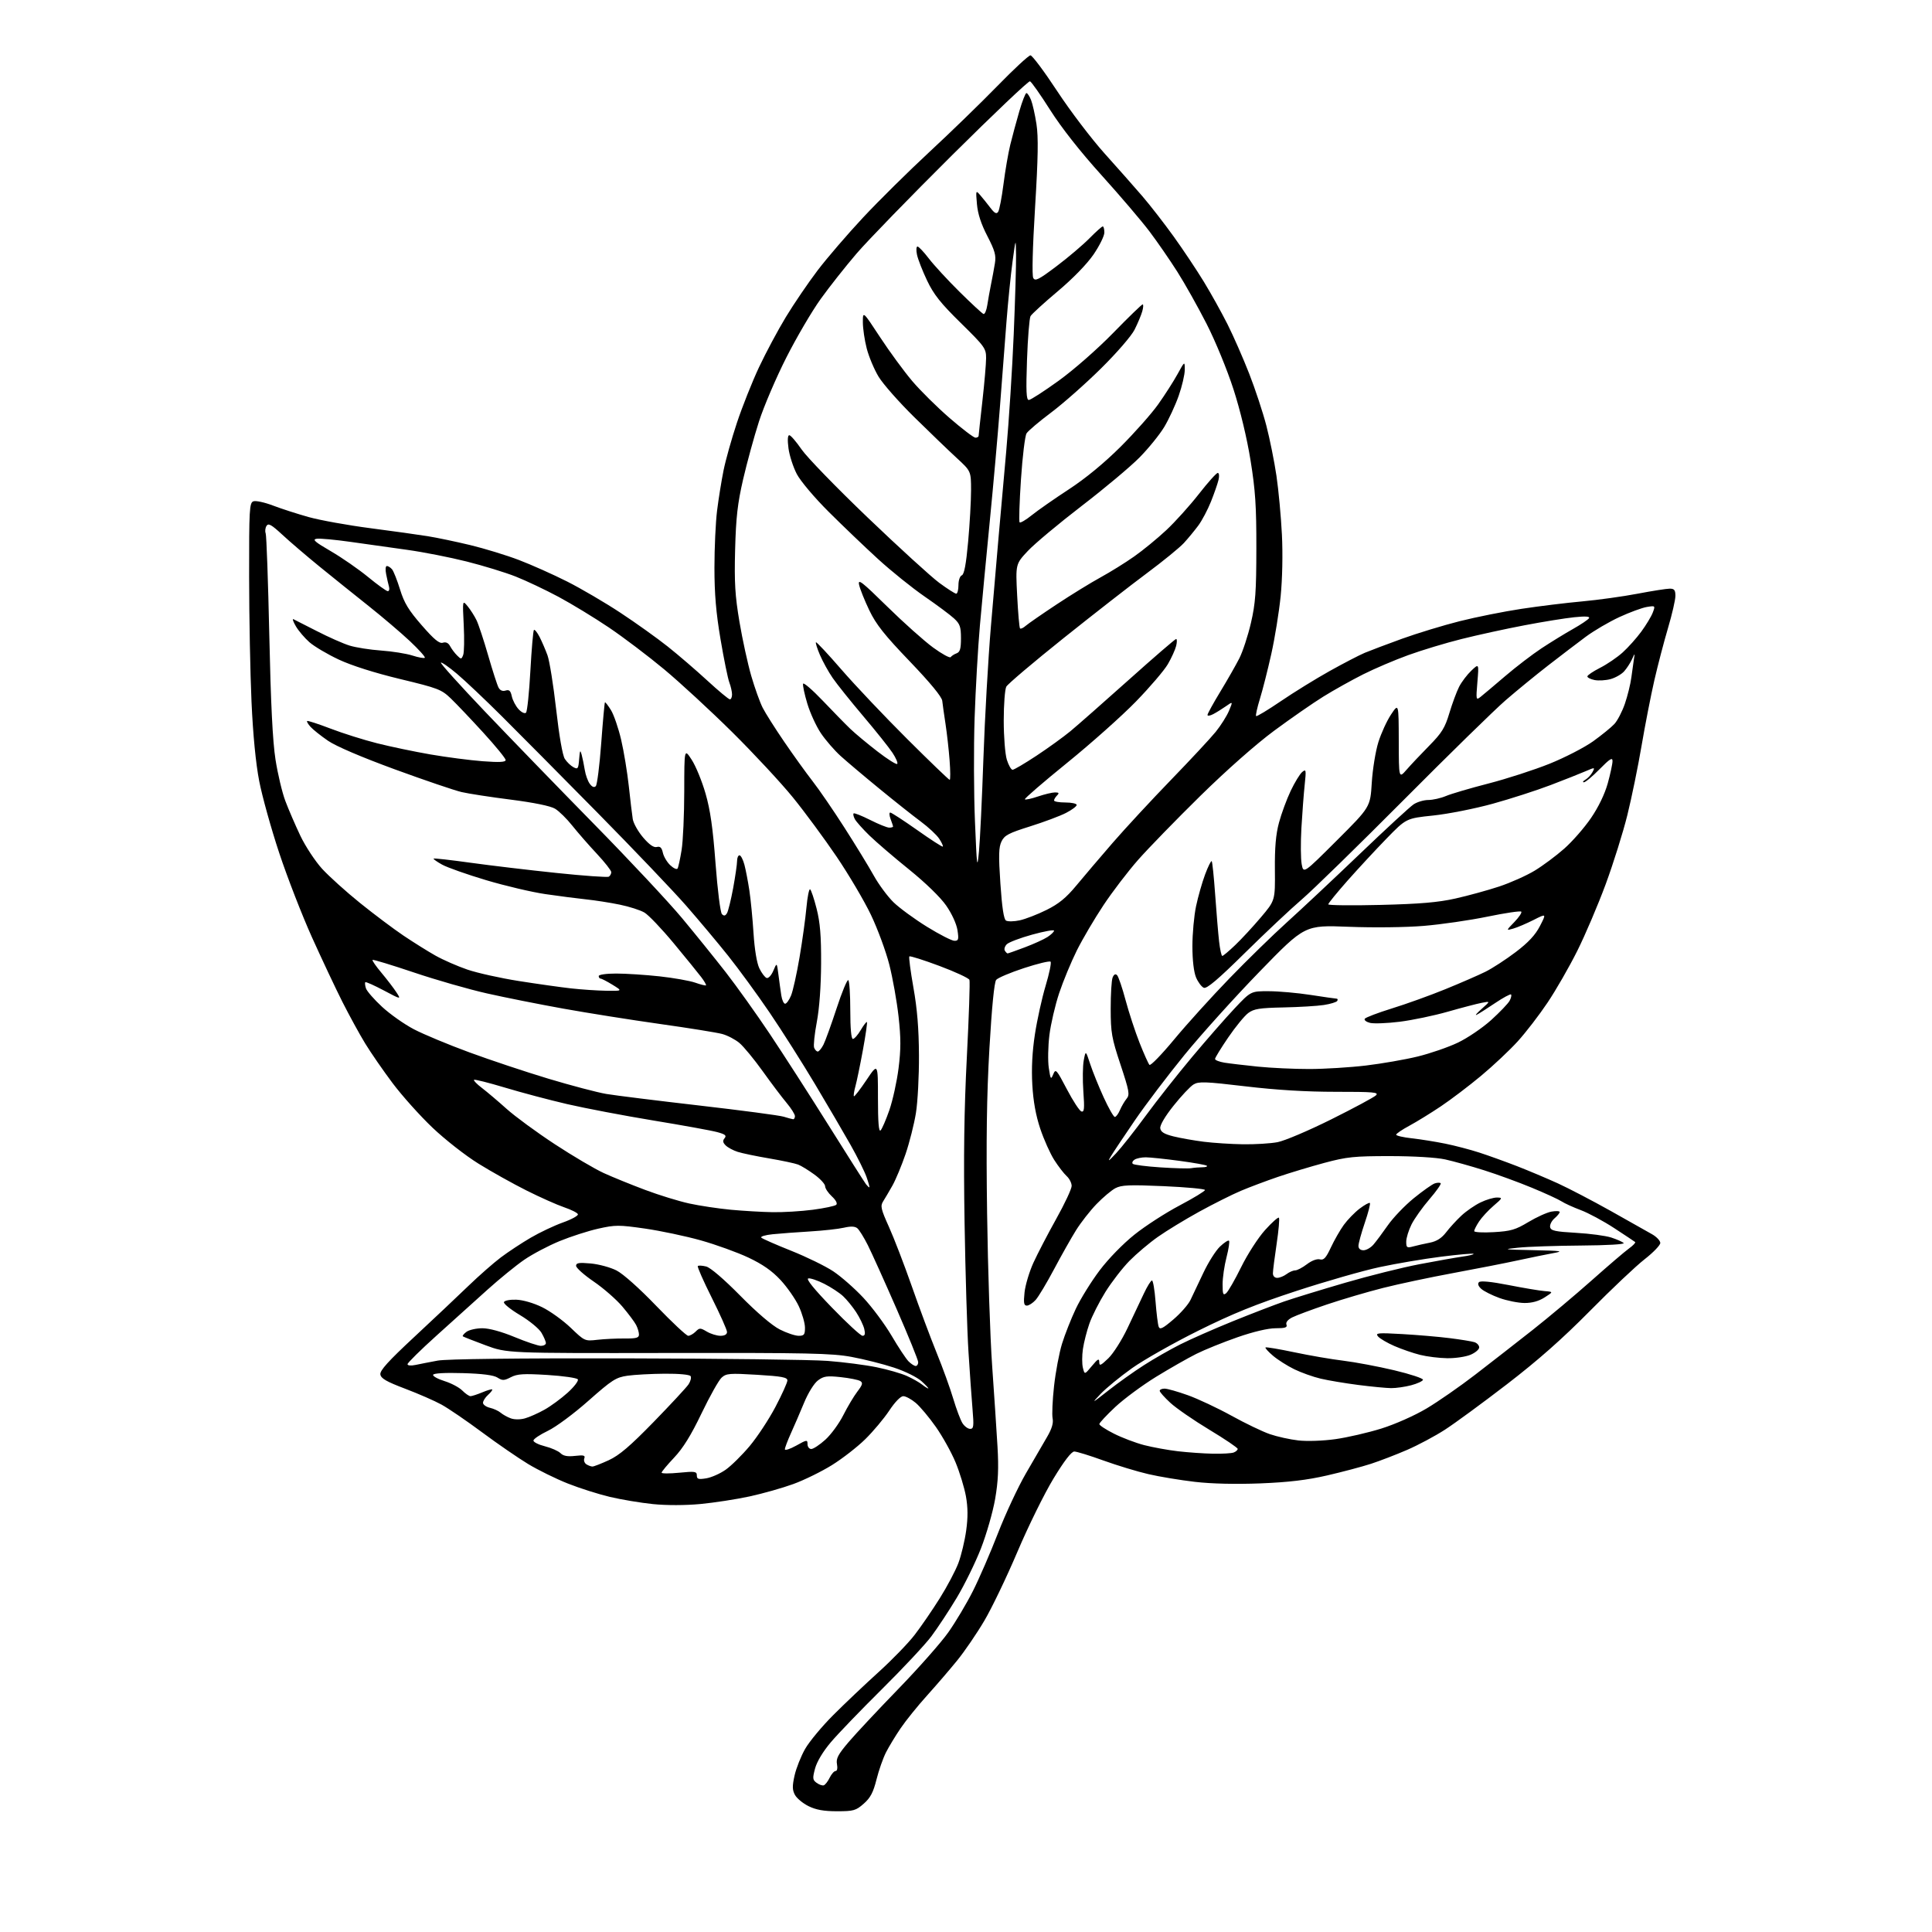 <?xml version="1.0" encoding="UTF-8" standalone="no"?>
<svg 
  version="1.1" 
  xmlns="http://www.w3.org/2000/svg" 
  xmlns:xlink="http://www.w3.org/1999/xlink" 
  xmlns:svg="http://www.w3.org/2000/svg"
  xmlns:rdf="http://www.w3.org/1999/02/22-rdf-syntax-ns#"
  xmlns:cc="http://creativecommons.org/ns#"
  xmlns:dc="http://purl.org/dc/elements/1.1/"
  viewBox="0 0 768 768"
  width="768"
  height="768"
>
<style>svg {background-color: white; }</style>"
<path stroke="none" fill="black" fill-rule="evenodd" d="M332.72,720.00C327.48,720.00 324.37,719.44 321.40,717.97C319.15,716.86 316.72,714.84 315.99,713.48C314.94,711.52 314.91,709.98 315.86,705.76C316.51,702.87 318.40,698.11 320.07,695.19C321.74,692.27 326.80,686.19 331.31,681.69C335.81,677.19 343.88,669.54 349.23,664.70C354.58,659.86 361.05,653.19 363.59,649.88C366.14,646.58 370.63,640.03 373.57,635.34C376.52,630.65 379.85,624.33 380.99,621.30C382.12,618.27 383.51,612.48 384.07,608.43C384.80,603.17 384.77,599.25 383.97,594.78C383.34,591.33 381.49,585.26 379.85,581.31C378.21,577.35 374.68,571.01 372.02,567.22C369.36,563.43 365.75,559.13 364.01,557.66C362.27,556.20 360.04,555.00 359.06,555.00C358.00,555.00 355.74,557.33 353.48,560.75C351.38,563.91 347.10,569.02 343.96,572.10C340.83,575.18 334.88,579.80 330.76,582.37C326.64,584.94 319.71,588.34 315.38,589.92C311.05,591.50 303.19,593.72 297.93,594.86C292.66,596.00 283.88,597.35 278.42,597.87C272.40,598.43 264.97,598.44 259.57,597.90C254.67,597.40 246.94,596.11 242.40,595.03C237.86,593.95 230.33,591.56 225.66,589.70C220.99,587.85 213.92,584.37 209.94,581.97C205.97,579.56 197.72,573.89 191.61,569.35C185.50,564.81 178.26,559.87 175.52,558.36C172.78,556.85 166.25,554.00 161.02,552.02C153.61,549.21 151.43,547.96 151.20,546.35C150.97,544.80 154.36,541.06 164.70,531.44C172.29,524.38 181.95,515.27 186.17,511.19C190.39,507.12 196.22,502.00 199.12,499.82C202.02,497.64 207.34,494.13 210.95,492.02C214.55,489.91 220.33,487.18 223.78,485.95C227.24,484.72 229.91,483.24 229.73,482.68C229.54,482.11 227.07,480.87 224.25,479.91C221.43,478.95 214.70,475.95 209.31,473.25C203.91,470.54 195.32,465.75 190.22,462.58C185.09,459.41 176.89,452.99 171.91,448.25C166.95,443.53 159.83,435.58 156.08,430.59C152.33,425.59 147.42,418.49 145.17,414.80C142.92,411.12 138.86,403.69 136.13,398.30C133.41,392.91 127.96,381.34 124.01,372.59C120.07,363.84 114.21,348.76 111.00,339.09C107.79,329.41 104.21,316.55 103.04,310.50C101.67,303.42 100.58,292.19 99.98,279.00C99.47,267.73 99.04,245.32 99.03,229.22C99.00,202.60 99.15,199.88 100.70,199.29C101.63,198.93 105.12,199.67 108.45,200.94C111.78,202.21 118.22,204.29 122.76,205.56C127.31,206.82 138.33,208.81 147.26,209.97C156.19,211.14 166.43,212.56 170.00,213.14C173.57,213.71 181.17,215.30 186.88,216.67C192.60,218.05 201.33,220.72 206.28,222.61C211.24,224.50 219.84,228.34 225.40,231.14C230.95,233.94 240.51,239.54 246.63,243.58C252.76,247.61 261.21,253.66 265.42,257.00C269.64,260.35 276.73,266.45 281.18,270.55C285.63,274.65 289.66,278.00 290.14,278.00C290.61,278.00 291.00,277.13 291.00,276.07C291.00,275.00 290.52,272.86 289.93,271.32C289.34,269.77 287.76,262.05 286.43,254.17C284.64,243.64 284.00,236.08 284.00,225.64C284.00,217.84 284.47,207.63 285.05,202.97C285.63,198.31 286.79,191.12 287.62,187.00C288.45,182.88 290.85,174.32 292.96,168.00C295.06,161.68 299.00,151.78 301.71,146.00C304.43,140.22 309.24,131.22 312.41,126.00C315.58,120.78 321.24,112.45 325.00,107.50C328.76,102.55 336.94,93.05 343.17,86.38C349.40,79.72 361.24,68.02 369.48,60.38C377.72,52.75 389.84,40.99 396.41,34.25C402.97,27.51 408.92,22.00 409.62,22.00C410.32,22.00 415.12,28.41 420.27,36.25C425.42,44.09 433.89,55.22 439.08,61.00C444.27,66.78 451.04,74.42 454.11,78.00C457.19,81.58 462.78,88.78 466.54,94.00C470.30,99.22 475.70,107.33 478.55,112.00C481.40,116.67 485.64,124.30 487.98,128.95C490.31,133.59 494.17,142.39 496.56,148.50C498.95,154.60 502.02,163.91 503.39,169.18C504.76,174.46 506.57,183.44 507.41,189.14C508.25,194.84 509.22,205.35 509.58,212.50C509.97,220.21 509.76,230.18 509.08,237.00C508.44,243.32 506.77,253.66 505.36,259.96C503.96,266.26 501.92,274.29 500.83,277.81C499.75,281.32 499.07,284.40 499.32,284.65C499.57,284.91 503.99,282.24 509.14,278.74C514.29,275.23 523.00,269.85 528.50,266.78C534.00,263.71 540.30,260.44 542.50,259.51C544.70,258.59 551.40,256.06 557.39,253.89C563.38,251.73 573.65,248.60 580.22,246.94C586.78,245.29 597.86,243.07 604.83,242.02C611.80,240.96 622.67,239.63 629.00,239.06C635.33,238.48 645.22,237.11 651.00,236.00C656.77,234.90 662.51,234.00 663.75,234.00C665.56,234.00 666.00,234.56 666.00,236.87C666.00,238.45 664.68,244.19 663.07,249.62C661.46,255.05 659.00,264.45 657.61,270.50C656.23,276.55 653.94,288.25 652.54,296.50C651.14,304.75 648.60,317.12 646.90,324.00C645.20,330.88 641.32,343.25 638.28,351.50C635.23,359.75 630.14,371.69 626.97,378.03C623.80,384.38 618.50,393.60 615.19,398.53C611.88,403.47 606.55,410.40 603.34,413.93C600.13,417.47 593.56,423.65 588.74,427.66C583.93,431.67 576.73,437.13 572.74,439.80C568.76,442.47 563.14,445.93 560.25,447.49C557.36,449.04 555.00,450.65 555.00,451.06C555.00,451.47 557.81,452.12 561.25,452.50C564.69,452.88 570.65,453.84 574.50,454.62C578.35,455.40 584.42,456.99 588.00,458.15C591.58,459.31 598.33,461.74 603.00,463.55C607.67,465.37 615.03,468.47 619.34,470.44C623.65,472.41 633.10,477.35 640.34,481.40C647.58,485.46 654.96,489.62 656.74,490.64C658.53,491.66 659.99,493.22 659.99,494.10C660.00,494.98 657.19,497.90 653.75,500.58C650.31,503.25 640.52,512.51 632.00,521.14C621.05,532.22 611.36,540.78 599.00,550.28C589.38,557.68 578.30,565.80 574.38,568.33C570.47,570.86 563.72,574.46 559.38,576.34C555.05,578.22 548.58,580.71 545.00,581.88C541.42,583.04 533.55,585.13 527.50,586.52C519.53,588.35 512.23,589.22 501.00,589.67C491.20,590.05 481.64,589.83 475.00,589.06C469.23,588.39 460.88,587.01 456.46,585.98C452.04,584.96 444.00,582.51 438.59,580.56C433.18,578.60 427.99,577.00 427.04,577.00C425.92,577.00 423.02,580.76 418.78,587.75C415.18,593.66 408.74,606.74 404.46,616.82C400.18,626.90 394.25,639.26 391.27,644.29C388.30,649.33 383.48,656.38 380.57,659.97C377.66,663.56 372.23,669.88 368.51,674.00C364.79,678.12 360.07,683.98 358.02,687.00C355.96,690.02 353.34,694.36 352.18,696.63C351.03,698.90 349.33,703.74 348.42,707.38C347.13,712.53 345.99,714.68 343.34,717.00C340.23,719.74 339.30,720.00 332.72,720.00zM327.46,709.69C328.03,709.50 329.09,708.15 329.80,706.68C330.52,705.20 331.59,704.00 332.17,704.00C332.79,704.00 333.01,702.86 332.71,701.28C332.29,699.06 333.15,697.42 337.31,692.53C340.13,689.21 349.03,679.70 357.10,671.38C365.16,663.07 374.11,652.94 376.97,648.88C379.84,644.82 384.23,637.45 386.73,632.50C389.23,627.55 393.72,617.20 396.70,609.50C399.69,601.80 404.69,591.09 407.82,585.69C410.94,580.29 414.73,573.77 416.24,571.19C418.13,567.96 418.81,565.67 418.43,563.84C418.13,562.38 418.38,556.60 419.00,551.00C419.62,545.40 421.04,537.82 422.17,534.16C423.30,530.50 425.77,524.24 427.66,520.25C429.54,516.27 433.79,509.42 437.10,505.03C440.60,500.38 446.39,494.44 450.97,490.78C455.29,487.32 463.37,482.10 468.92,479.18C474.46,476.25 479.00,473.49 479.00,473.05C479.00,472.60 471.64,471.92 462.64,471.52C448.94,470.92 445.82,471.05 443.39,472.32C441.80,473.16 438.41,476.02 435.85,478.67C433.29,481.33 429.66,485.98 427.77,489.00C425.88,492.02 421.94,499.00 419.02,504.50C416.10,510.00 412.80,515.51 411.68,516.75C410.56,517.99 408.99,519.00 408.19,519.00C407.01,519.00 406.83,517.95 407.27,513.75C407.58,510.86 409.16,505.57 410.78,502.00C412.41,498.43 416.50,490.56 419.87,484.52C423.24,478.49 426.00,472.59 426.00,471.43C426.00,470.26 425.11,468.50 424.01,467.51C422.92,466.52 420.70,463.64 419.08,461.11C417.46,458.57 414.96,452.98 413.52,448.69C411.75,443.40 410.73,437.75 410.36,431.19C409.99,424.72 410.33,418.05 411.40,411.12C412.27,405.41 414.19,396.74 415.65,391.86C417.12,386.98 418.00,382.67 417.62,382.29C417.24,381.91 412.49,383.05 407.06,384.83C401.63,386.61 396.65,388.72 396.00,389.51C395.24,390.42 394.26,400.32 393.31,416.72C392.23,435.59 391.98,453.22 392.39,482.50C392.69,504.50 393.60,531.73 394.40,543.00C395.19,554.27 396.15,568.67 396.52,575.00C397.03,583.65 396.80,588.83 395.58,595.88C394.68,601.05 392.14,609.90 389.93,615.56C387.71,621.23 383.38,630.05 380.30,635.18C377.22,640.31 372.67,647.20 370.20,650.50C367.72,653.80 358.88,663.25 350.55,671.50C342.22,679.75 333.11,689.21 330.31,692.52C327.19,696.19 324.74,700.27 324.01,702.97C322.95,706.90 323.02,707.54 324.62,708.71C325.61,709.43 326.89,709.88 327.46,709.69zM280.73,587.66C282.79,587.32 286.27,585.79 288.46,584.24C290.66,582.70 294.94,578.47 297.98,574.86C301.02,571.24 305.64,564.23 308.25,559.27C310.86,554.31 313.00,549.57 313.00,548.74C313.00,547.51 310.74,547.09 300.95,546.50C290.02,545.84 288.72,545.94 286.85,547.63C285.72,548.65 282.14,555.04 278.88,561.82C274.71,570.53 271.50,575.70 267.98,579.42C265.24,582.32 263.00,585.01 263.00,585.41C263.00,585.80 266.15,585.81 270.00,585.43C276.28,584.81 277.00,584.92 277.00,586.50C277.00,587.98 277.61,588.16 280.73,587.66zM235.50,582.97C236.05,582.98 238.97,581.84 242.00,580.45C246.18,578.52 250.46,574.87 259.87,565.21C266.67,558.22 272.90,551.51 273.71,550.29C274.51,549.08 274.88,547.62 274.53,547.04C274.15,546.43 269.93,546.03 264.19,546.07C258.86,546.11 252.22,546.47 249.42,546.87C244.85,547.53 243.32,548.51 233.92,556.82C228.10,561.98 220.99,567.25 217.80,568.77C214.67,570.27 212.08,572.01 212.05,572.63C212.02,573.25 214.08,574.29 216.61,574.92C219.15,575.56 221.93,576.79 222.80,577.65C223.91,578.77 225.59,579.08 228.60,578.74C232.04,578.35 232.73,578.54 232.27,579.73C231.96,580.54 232.34,581.60 233.10,582.09C233.87,582.57 234.95,582.97 235.50,582.97zM482.17,577.87C485.84,577.94 489.55,577.73 490.42,577.39C491.29,577.06 492.00,576.41 492.00,575.96C492.00,575.50 486.94,572.08 480.75,568.35C474.56,564.62 467.59,559.81 465.25,557.66C462.91,555.51 461.00,553.35 461.00,552.87C461.00,552.39 461.87,552.00 462.94,552.00C464.01,552.00 468.17,553.18 472.19,554.62C476.21,556.06 484.00,559.72 489.50,562.75C495.00,565.79 501.87,569.09 504.77,570.09C507.67,571.09 512.78,572.22 516.14,572.60C519.62,572.99 525.95,572.77 530.87,572.08C535.62,571.41 543.82,569.52 549.11,567.87C554.58,566.16 562.30,562.73 567.05,559.91C571.63,557.19 580.36,551.13 586.44,546.44C592.52,541.76 602.76,533.78 609.19,528.72C615.62,523.65 626.19,514.77 632.69,509.00C639.19,503.22 645.85,497.52 647.50,496.33C649.15,495.14 650.27,493.97 650.00,493.73C649.72,493.50 645.98,491.01 641.68,488.20C637.38,485.39 631.40,482.17 628.40,481.05C625.39,479.92 621.94,478.35 620.72,477.55C619.50,476.76 614.23,474.33 609.00,472.17C603.77,470.00 595.23,466.87 590.00,465.22C584.77,463.56 577.80,461.62 574.50,460.89C570.94,460.11 561.98,459.58 552.50,459.57C538.28,459.57 535.39,459.87 526.50,462.25C521.00,463.73 512.67,466.24 508.00,467.83C503.32,469.43 496.66,471.93 493.20,473.40C489.73,474.87 482.31,478.59 476.70,481.67C471.09,484.76 463.70,489.26 460.27,491.68C456.84,494.09 451.76,498.39 448.98,501.21C446.20,504.04 441.90,509.60 439.42,513.57C436.95,517.54 434.08,523.20 433.05,526.15C432.02,529.09 430.86,533.63 430.48,536.24C430.09,538.84 430.09,542.21 430.47,543.73C431.16,546.48 431.16,546.48 434.05,542.99C436.41,540.15 436.95,539.86 436.97,541.45C437.00,543.10 437.53,542.88 440.58,539.95C442.55,538.05 445.97,532.67 448.18,528.00C450.40,523.33 453.32,517.14 454.68,514.25C456.04,511.36 457.50,509.00 457.93,509.00C458.35,509.00 459.00,512.79 459.35,517.42C459.71,522.05 460.27,526.54 460.60,527.41C461.09,528.67 462.25,528.09 466.43,524.51C469.31,522.06 472.37,518.57 473.23,516.77C474.10,514.97 476.40,510.12 478.34,506.00C480.28,501.88 483.24,497.18 484.92,495.57C486.60,493.96 488.23,492.90 488.55,493.21C488.86,493.52 488.41,496.48 487.56,499.78C486.70,503.09 486.00,507.92 486.00,510.52C486.00,514.51 486.22,515.06 487.43,514.06C488.22,513.40 490.90,508.73 493.39,503.68C495.87,498.63 500.13,492.02 502.85,489.00C505.57,485.98 508.06,483.75 508.38,484.06C508.70,484.37 508.29,489.06 507.48,494.47C506.67,499.89 506.00,505.15 506.00,506.16C506.00,507.26 506.71,507.99 507.75,507.97C508.71,507.95 510.37,507.28 511.44,506.47C512.51,505.66 514.04,505.00 514.85,505.00C515.65,505.00 517.75,503.90 519.51,502.56C521.41,501.11 523.51,500.32 524.66,500.62C526.21,501.03 527.09,500.08 529.05,495.88C530.40,492.99 532.71,488.96 534.18,486.92C535.66,484.88 538.48,481.97 540.46,480.46C542.44,478.96 544.28,477.94 544.55,478.21C544.82,478.48 543.91,482.03 542.52,486.10C541.14,490.17 540.01,494.29 540.01,495.25C540.00,496.34 540.76,497.00 542.01,497.00C543.11,497.00 544.89,495.99 545.96,494.75C547.03,493.51 549.62,490.04 551.71,487.04C553.81,484.04 558.44,479.20 562.01,476.30C565.58,473.40 569.32,470.76 570.33,470.42C571.33,470.09 572.39,470.06 572.69,470.36C572.99,470.65 570.98,473.51 568.23,476.70C565.48,479.89 562.28,484.39 561.11,486.71C559.95,489.03 559.00,492.11 559.00,493.57C559.00,495.97 559.26,496.15 561.75,495.48C563.26,495.07 566.25,494.39 568.39,493.98C571.10,493.45 573.06,492.20 574.86,489.86C576.27,488.01 579.00,485.03 580.92,483.24C582.84,481.44 586.26,479.08 588.52,477.99C590.78,476.89 593.73,476.02 595.07,476.04C597.38,476.07 597.31,476.24 593.71,479.32C591.63,481.10 589.05,483.90 587.97,485.53C586.89,487.16 586.01,488.90 586.01,489.38C586.00,489.86 589.52,490.05 593.81,489.80C600.56,489.41 602.44,488.86 607.56,485.78C610.83,483.82 614.96,481.95 616.75,481.63C618.54,481.31 620.00,481.39 620.00,481.80C620.00,482.22 619.07,483.35 617.94,484.32C616.80,485.30 616.02,486.86 616.20,487.80C616.47,489.22 618.17,489.59 626.51,490.07C632.00,490.38 638.30,491.22 640.50,491.94C642.70,492.66 644.93,493.64 645.45,494.12C646.00,494.63 638.83,495.05 628.45,495.12C618.58,495.19 607.35,495.57 603.50,495.97C597.06,496.63 597.55,496.71 609.50,496.96C620.74,497.20 621.82,497.36 617.50,498.13C614.75,498.63 608.45,499.92 603.50,500.99C598.55,502.07 586.97,504.34 577.77,506.04C568.56,507.74 555.96,510.41 549.77,511.98C543.57,513.55 533.55,516.50 527.50,518.54C521.45,520.58 515.23,522.90 513.67,523.69C511.90,524.59 511.04,525.67 511.39,526.57C511.82,527.69 510.88,528.00 507.07,528.00C504.06,528.00 498.26,529.37 491.91,531.58C486.26,533.55 478.90,536.52 475.57,538.18C472.23,539.85 465.03,543.95 459.57,547.30C454.11,550.66 446.80,556.06 443.32,559.31C439.85,562.57 437.00,565.62 437.00,566.10C437.00,566.58 439.62,568.30 442.83,569.91C446.04,571.53 451.44,573.58 454.83,574.46C458.22,575.33 464.26,576.43 468.25,576.90C472.24,577.36 478.50,577.80 482.17,577.87zM316.50,574.66C320.74,572.28 321.00,572.25 321.00,574.07C321.00,575.13 321.67,576.00 322.50,576.00C323.32,576.00 325.83,574.34 328.08,572.31C330.33,570.28 333.54,565.89 335.22,562.56C336.90,559.23 339.42,555.00 340.82,553.17C342.89,550.46 343.10,549.68 341.96,548.98C341.19,548.50 337.70,547.81 334.19,547.43C328.73,546.85 327.43,547.03 325.16,548.73C323.63,549.87 321.29,553.63 319.64,557.60C318.07,561.40 315.71,566.87 314.39,569.77C313.08,572.67 312.00,575.52 312.00,576.11C312.00,576.69 314.02,576.04 316.50,574.66zM385.65,568.00C387.05,568.00 387.17,566.97 386.60,560.25C386.24,555.99 385.51,545.75 384.99,537.50C384.46,529.25 383.76,506.07 383.43,486.00C383.00,459.71 383.25,441.29 384.34,420.13C385.17,403.98 385.63,390.20 385.37,389.51C385.10,388.82 379.73,386.33 373.43,383.97C367.13,381.62 361.75,379.91 361.48,380.19C361.21,380.46 361.94,386.04 363.10,392.59C364.60,400.98 365.25,408.93 365.30,419.50C365.35,427.75 364.80,438.09 364.09,442.47C363.38,446.86 361.53,454.18 359.98,458.74C358.42,463.30 356.08,468.93 354.77,471.26C353.45,473.59 351.78,476.44 351.05,477.58C349.90,479.40 350.18,480.64 353.36,487.69C355.36,492.11 359.45,502.75 362.46,511.33C365.46,519.92 369.90,531.79 372.31,537.72C374.73,543.65 377.71,551.88 378.93,556.00C380.16,560.12 381.81,564.51 382.60,565.75C383.40,566.99 384.77,568.00 385.65,568.00zM208.65,563.83C210.40,563.35 213.89,561.80 216.41,560.39C218.93,558.99 223.09,555.93 225.67,553.60C228.24,551.27 230.05,548.90 229.70,548.32C229.34,547.75 223.90,546.96 217.61,546.57C208.11,545.99 205.64,546.14 203.08,547.46C200.38,548.85 199.73,548.87 197.75,547.61C196.23,546.64 191.79,546.06 184.00,545.84C176.92,545.63 172.37,545.88 172.17,546.50C171.99,547.05 174.02,548.17 176.68,549.00C179.35,549.83 182.53,551.51 183.76,552.75C184.99,553.99 186.46,555.00 187.03,555.00C187.60,555.00 189.69,554.32 191.69,553.49C193.68,552.65 195.47,552.13 195.66,552.33C195.85,552.52 195.11,553.50 194.01,554.49C192.90,555.49 192.00,556.91 192.00,557.64C192.00,558.37 193.24,559.26 194.75,559.62C196.26,559.97 198.18,560.86 199.02,561.58C199.86,562.30 201.65,563.30 203.00,563.80C204.44,564.34 206.78,564.35 208.65,563.83zM440.52,552.80C444.38,549.76 450.77,545.21 454.73,542.68C458.68,540.14 465.17,536.43 469.15,534.43C473.13,532.42 482.48,528.30 489.94,525.27C497.40,522.25 506.65,518.68 510.50,517.35C514.35,516.02 525.25,512.68 534.72,509.92C544.18,507.16 557.46,503.84 564.22,502.55C570.97,501.26 578.68,499.90 581.34,499.52C584.00,499.15 585.99,498.66 585.75,498.42C585.52,498.18 579.74,498.69 572.91,499.55C566.08,500.41 555.10,502.27 548.50,503.68C541.90,505.09 526.98,509.36 515.35,513.17C499.23,518.45 489.95,522.20 476.34,528.97C466.51,533.85 454.64,540.57 449.96,543.90C445.28,547.23 439.66,551.83 437.48,554.13C433.74,558.06 433.93,557.98 440.52,552.80zM369.00,551.94C369.27,551.94 368.09,550.66 366.37,549.09C364.60,547.48 359.83,545.12 355.37,543.65C351.04,542.22 343.45,540.30 338.50,539.39C330.66,537.94 321.27,537.74 265.53,537.83C201.55,537.94 201.55,537.94 193.03,534.77C188.34,533.03 184.28,531.43 184.00,531.22C183.73,531.01 184.38,530.20 185.44,529.42C186.51,528.64 189.35,528.00 191.75,528.00C194.46,528.00 199.32,529.33 204.57,531.50C209.22,533.42 213.92,535.00 215.01,535.00C216.11,535.00 217.00,534.51 217.00,533.90C217.00,533.30 216.21,531.46 215.25,529.81C214.29,528.16 210.45,525.00 206.71,522.77C202.98,520.55 200.10,518.23 200.32,517.61C200.54,516.99 202.68,516.57 205.21,516.65C207.87,516.74 212.10,517.96 215.52,519.64C218.71,521.20 223.82,524.89 226.88,527.82C232.40,533.12 232.48,533.16 237.47,532.59C240.24,532.28 245.09,532.04 248.25,532.07C252.92,532.11 254.00,531.82 254.00,530.50C254.00,529.60 253.49,527.89 252.86,526.68C252.24,525.48 249.78,522.20 247.40,519.38C245.01,516.56 239.90,512.09 236.03,509.45C232.16,506.81 229.00,503.99 229.00,503.18C229.00,502.01 230.14,501.83 234.82,502.25C238.02,502.54 242.64,503.79 245.07,505.03C247.69,506.36 254.17,512.14 260.90,519.14C267.18,525.66 272.88,531.00 273.58,531.00C274.28,531.00 275.61,530.25 276.52,529.34C278.07,527.79 278.37,527.79 280.99,529.34C282.54,530.25 284.98,531.00 286.40,531.00C288.06,531.00 289.00,530.45 289.00,529.48C289.00,528.65 286.27,522.53 282.94,515.88C279.61,509.23 277.11,503.56 277.39,503.27C277.68,502.99 279.17,503.07 280.70,503.45C282.40,503.87 287.72,508.43 294.25,515.05C300.89,521.79 306.91,526.93 309.97,528.48C312.70,529.87 316.07,531.00 317.47,531.00C319.66,531.00 320.00,530.56 319.99,527.75C319.98,525.96 318.88,522.14 317.54,519.26C316.20,516.38 312.94,511.70 310.30,508.85C306.89,505.18 303.18,502.59 297.49,499.90C293.09,497.83 284.57,494.75 278.56,493.06C272.55,491.38 262.58,489.27 256.40,488.38C246.01,486.89 244.61,486.89 237.83,488.41C233.80,489.31 226.86,491.55 222.42,493.37C217.98,495.20 211.68,498.52 208.42,500.76C205.16,502.99 198.58,508.35 193.79,512.66C189.00,516.97 179.89,525.18 173.54,530.91C167.19,536.63 162.00,541.75 162.00,542.28C162.00,542.85 163.35,542.97 165.25,542.57C167.04,542.19 170.97,541.42 174.00,540.86C177.44,540.22 205.30,539.89 248.50,539.97C286.45,540.04 322.68,540.49 329.00,540.98C335.32,541.46 344.10,542.60 348.50,543.51C352.90,544.41 358.30,545.97 360.50,546.97C362.70,547.96 365.40,549.49 366.50,550.36C367.60,551.23 368.73,551.94 369.00,551.94zM553.00,551.80C551.08,551.78 545.23,551.22 540.00,550.55C534.77,549.88 528.02,548.75 525.00,548.04C521.98,547.33 517.25,545.64 514.50,544.30C511.75,542.96 507.95,540.55 506.06,538.95C504.17,537.35 502.82,535.86 503.06,535.63C503.30,535.41 508.45,536.27 514.50,537.55C520.55,538.83 529.33,540.34 534.00,540.90C538.67,541.47 547.78,543.18 554.24,544.71C560.69,546.25 565.83,547.95 565.66,548.50C565.49,549.05 563.36,550.03 560.93,550.67C558.49,551.31 554.92,551.82 553.00,551.80zM364.00,543.00C364.55,543.00 365.00,542.32 365.00,541.50C365.00,540.67 361.12,531.11 356.38,520.25C351.64,509.39 346.50,498.00 344.96,494.94C343.42,491.88 341.55,488.87 340.80,488.25C339.85,487.46 338.20,487.40 335.47,488.03C333.28,488.54 327.23,489.20 322.00,489.52C316.77,489.83 310.09,490.33 307.14,490.63C304.19,490.93 302.16,491.54 302.64,491.99C303.11,492.44 308.47,494.79 314.54,497.21C320.62,499.64 328.12,503.30 331.22,505.36C334.31,507.41 339.69,512.13 343.17,515.85C346.65,519.57 351.71,526.37 354.42,530.97C357.12,535.57 360.16,540.16 361.17,541.17C362.18,542.18 363.45,543.00 364.00,543.00zM575.28,539.91C572.10,539.87 567.25,539.27 564.50,538.58C561.75,537.90 557.15,536.31 554.28,535.06C551.41,533.81 548.49,532.09 547.78,531.24C546.63,529.86 547.65,529.76 557.50,530.32C563.55,530.67 572.03,531.39 576.34,531.94C580.65,532.48 585.04,533.20 586.09,533.53C587.14,533.86 588.00,534.80 588.00,535.62C588.00,536.43 586.44,537.75 584.53,538.55C582.62,539.35 578.46,539.96 575.28,539.91zM342.88,531.00C343.83,531.00 344.03,530.21 343.55,528.25C343.18,526.74 341.73,523.74 340.32,521.59C338.91,519.44 336.58,516.58 335.13,515.24C333.68,513.89 330.33,511.69 327.67,510.34C325.01,508.99 322.15,508.02 321.31,508.19C320.32,508.39 323.56,512.40 330.67,519.75C336.65,525.94 342.14,531.00 342.88,531.00zM606.00,517.96C603.52,517.94 599.07,517.05 596.10,515.99C593.14,514.92 589.86,513.28 588.83,512.35C587.62,511.25 587.30,510.30 587.92,509.68C588.54,509.06 592.73,509.47 599.69,510.83C605.64,512.00 612.08,513.08 614.00,513.23C617.50,513.51 617.50,513.51 614.00,515.75C611.67,517.24 609.00,517.98 606.00,517.96zM307.09,481.86C311.27,481.94 318.47,481.50 323.09,480.90C327.72,480.29 331.92,479.40 332.42,478.92C332.98,478.40 332.27,477.05 330.67,475.57C329.20,474.21 328.00,472.40 328.00,471.55C328.00,470.71 326.09,468.61 323.75,466.91C321.41,465.20 318.50,463.41 317.28,462.94C316.06,462.46 310.88,461.36 305.78,460.49C300.68,459.63 295.03,458.45 293.24,457.88C291.45,457.31 289.30,456.15 288.46,455.31C287.32,454.17 287.21,453.45 288.04,452.45C288.92,451.39 288.30,450.89 285.06,450.02C282.82,449.41 271.42,447.34 259.74,445.42C248.06,443.50 232.65,440.56 225.50,438.91C218.35,437.25 207.19,434.29 200.70,432.33C194.20,430.38 188.68,428.99 188.42,429.25C188.16,429.51 189.59,430.98 191.61,432.51C193.62,434.05 198.02,437.77 201.38,440.79C204.75,443.81 213.35,450.12 220.50,454.81C227.65,459.50 236.43,464.68 240.00,466.31C243.57,467.94 251.00,470.96 256.50,473.02C262.00,475.09 269.88,477.51 274.00,478.41C278.12,479.31 285.55,480.42 290.50,480.89C295.45,481.35 302.92,481.79 307.09,481.86zM345.58,472.00C345.76,472.00 345.26,470.16 344.47,467.91C343.67,465.66 340.83,459.92 338.14,455.16C335.45,450.40 329.10,439.54 324.02,431.03C318.95,422.53 310.81,409.70 305.94,402.53C301.07,395.36 293.67,385.23 289.50,380.00C285.33,374.77 277.78,365.77 272.74,360.00C267.69,354.23 251.85,337.62 237.53,323.09C223.22,308.57 206.10,291.31 199.50,284.74C192.90,278.16 184.86,270.56 181.64,267.84C178.41,265.12 175.54,263.13 175.26,263.41C174.98,263.69 182.79,272.37 192.63,282.70C202.46,293.02 221.99,313.18 236.04,327.49C250.09,341.79 265.89,358.68 271.15,365.00C276.41,371.32 284.22,381.00 288.51,386.50C292.79,392.00 300.66,403.02 306.00,411.00C311.33,418.98 321.90,435.40 329.48,447.50C337.06,459.60 343.71,470.06 344.25,470.75C344.80,471.44 345.39,472.00 345.58,472.00zM473.50,464.38C474.60,464.18 476.59,464.02 477.92,464.01C479.25,464.01 480.07,463.74 479.75,463.41C479.42,463.09 474.51,462.21 468.83,461.45C463.15,460.69 457.15,460.06 455.50,460.05C453.85,460.04 451.84,460.45 451.03,460.96C450.22,461.47 449.89,462.23 450.30,462.64C450.71,463.05 455.65,463.68 461.27,464.05C466.90,464.42 472.40,464.57 473.50,464.38zM443.68,458.43C445.78,456.19 451.09,449.47 455.47,443.49C459.85,437.52 468.14,427.01 473.89,420.15C479.64,413.29 487.25,404.60 490.79,400.84C497.24,394.00 497.24,394.00 504.37,394.02C508.29,394.03 515.77,394.69 521.00,395.50C526.23,396.31 530.86,396.97 531.31,396.98C531.75,396.99 531.87,397.40 531.57,397.88C531.27,398.37 528.88,399.10 526.26,399.50C523.64,399.91 516.41,400.34 510.19,400.47C500.68,400.67 498.44,401.02 496.19,402.70C494.71,403.80 491.14,408.16 488.25,412.39C485.36,416.62 483.00,420.47 483.00,420.95C483.00,421.43 484.69,422.09 486.75,422.43C488.81,422.76 494.77,423.46 500.00,424.00C505.23,424.53 514.45,424.96 520.50,424.95C526.55,424.94 536.67,424.32 543.00,423.56C549.33,422.80 558.55,421.20 563.50,419.99C568.45,418.79 575.65,416.31 579.50,414.48C583.35,412.65 589.32,408.60 592.77,405.48C596.22,402.35 599.52,398.90 600.10,397.81C600.68,396.72 600.94,395.60 600.66,395.32C600.38,395.05 597.53,396.58 594.33,398.74C591.12,400.89 587.83,402.99 587.00,403.39C586.17,403.80 587.07,402.75 588.99,401.05C592.48,397.95 592.48,397.95 588.99,398.64C587.07,399.01 581.00,400.60 575.50,402.17C570.00,403.74 561.40,405.53 556.39,406.16C551.38,406.78 546.07,406.98 544.60,406.61C543.12,406.24 542.18,405.51 542.51,404.98C542.84,404.46 547.69,402.61 553.30,400.87C558.91,399.14 568.45,395.71 574.50,393.24C580.55,390.78 587.75,387.64 590.50,386.28C593.25,384.91 598.67,381.39 602.54,378.45C607.56,374.64 610.32,371.67 612.16,368.10C614.74,363.10 614.74,363.10 609.63,365.69C606.82,367.11 603.20,368.66 601.58,369.12C598.64,369.96 598.64,369.96 602.00,366.50C603.85,364.59 605.07,362.74 604.72,362.39C604.37,362.03 598.32,362.93 591.29,364.38C584.26,365.83 572.88,367.48 566.00,368.05C558.81,368.65 546.11,368.80 536.10,368.41C518.69,367.72 518.69,367.72 500.83,386.11C491.00,396.22 477.53,411.17 470.88,419.31C464.24,427.46 455.36,439.16 451.15,445.32C446.94,451.47 442.68,457.86 441.68,459.51C440.17,461.97 440.53,461.78 443.68,458.43zM494.11,454.87C498.85,454.94 505.03,454.56 507.84,454.03C510.65,453.50 520.27,449.41 529.22,444.95C538.17,440.49 546.16,436.20 546.96,435.42C548.23,434.19 546.06,434.00 530.96,434.01C519.28,434.01 507.43,433.30 495.14,431.84C479.11,429.94 476.49,429.85 474.45,431.09C473.16,431.86 469.60,435.65 466.53,439.50C463.13,443.75 461.05,447.29 461.22,448.50C461.43,449.99 462.77,450.81 466.50,451.74C469.25,452.42 474.65,453.37 478.50,453.86C482.35,454.34 489.38,454.80 494.11,454.87zM350.05,449.35C350.62,448.78 352.19,445.15 353.53,441.30C354.87,437.44 356.52,429.95 357.19,424.65C358.14,417.08 358.14,412.67 357.19,404.08C356.52,398.06 354.87,388.79 353.52,383.48C352.17,378.17 348.88,369.25 346.21,363.66C343.54,358.07 337.38,347.65 332.54,340.50C327.69,333.35 319.89,322.77 315.20,317.00C310.51,311.23 299.66,299.55 291.09,291.06C282.51,282.57 270.32,271.32 264.00,266.06C257.68,260.80 247.78,253.31 242.00,249.41C236.22,245.52 227.22,240.04 222.00,237.24C216.78,234.45 209.12,230.82 205.00,229.19C200.88,227.56 192.10,224.87 185.50,223.21C178.90,221.55 168.32,219.47 162.00,218.59C155.68,217.71 145.50,216.28 139.39,215.41C133.28,214.54 127.22,213.98 125.93,214.16C124.01,214.44 125.06,215.36 131.54,219.13C135.92,221.68 142.57,226.29 146.33,229.38C150.09,232.47 153.61,235.00 154.15,235.00C154.69,235.00 154.91,234.21 154.64,233.25C154.37,232.29 153.85,230.04 153.50,228.25C153.12,226.39 153.25,225.00 153.80,225.00C154.32,225.00 155.25,225.60 155.86,226.33C156.46,227.06 157.89,230.67 159.03,234.35C160.67,239.68 162.43,242.58 167.65,248.56C172.59,254.23 174.65,255.93 176.04,255.49C177.25,255.10 178.24,255.57 178.93,256.87C179.51,257.96 180.75,259.61 181.69,260.54C183.29,262.15 183.43,262.14 184.12,260.37C184.52,259.34 184.62,254.00 184.34,248.50C183.84,238.50 183.84,238.50 185.90,241.00C187.03,242.38 188.61,244.86 189.42,246.53C190.23,248.20 192.31,254.50 194.05,260.53C195.79,266.56 197.64,272.31 198.17,273.30C198.78,274.46 199.78,274.89 200.97,274.51C202.41,274.05 202.97,274.57 203.46,276.83C203.81,278.42 205.03,280.73 206.17,281.95C207.34,283.21 208.61,283.79 209.10,283.30C209.58,282.82 210.36,275.35 210.83,266.70C211.31,258.05 211.94,250.73 212.24,250.42C212.54,250.12 213.55,251.37 214.49,253.19C215.42,255.01 216.84,258.30 217.64,260.50C218.44,262.70 219.99,272.36 221.08,281.97C222.28,292.58 223.63,300.32 224.53,301.68C225.34,302.92 226.87,304.40 227.94,304.97C229.71,305.91 229.92,305.62 230.22,301.75C230.50,298.22 230.67,297.92 231.22,300.00C231.59,301.38 232.14,304.11 232.46,306.08C232.77,308.04 233.66,310.52 234.45,311.58C235.38,312.85 236.19,313.16 236.84,312.50C237.37,311.95 238.34,304.30 238.99,295.50C239.64,286.70 240.31,279.36 240.47,279.20C240.64,279.03 241.71,280.42 242.87,282.28C244.02,284.15 245.84,289.46 246.92,294.08C248.00,298.71 249.36,307.00 249.96,312.50C250.55,318.00 251.26,323.89 251.53,325.59C251.81,327.29 253.66,330.58 255.66,332.92C258.12,335.79 259.87,337.01 261.09,336.69C262.42,336.34 263.05,336.94 263.50,338.98C263.83,340.50 265.16,342.74 266.45,343.95C267.73,345.16 269.04,345.75 269.34,345.25C269.65,344.76 270.37,341.46 270.94,337.93C271.52,334.39 271.99,323.85 272.00,314.50C272.02,297.50 272.02,297.50 274.95,302.00C276.57,304.48 279.04,310.50 280.45,315.39C282.36,322.00 283.38,329.15 284.44,343.28C285.24,353.85 286.36,362.76 286.98,363.38C287.79,364.19 288.32,364.09 288.97,363.04C289.46,362.25 290.57,357.75 291.44,353.05C292.30,348.35 293.00,343.49 293.00,342.25C293.00,341.01 293.43,340.00 293.96,340.00C294.49,340.00 295.37,341.69 295.92,343.75C296.46,345.81 297.35,350.43 297.89,354.00C298.43,357.57 299.17,365.23 299.54,371.00C299.95,377.41 300.85,382.84 301.85,384.93C302.76,386.81 304.07,388.54 304.76,388.76C305.46,388.99 306.65,387.69 307.42,385.86C308.81,382.55 308.81,382.55 309.45,387.52C309.80,390.26 310.31,393.96 310.59,395.75C310.87,397.54 311.54,399.00 312.10,399.00C312.65,399.00 313.71,397.54 314.45,395.75C315.20,393.96 316.72,387.10 317.84,380.50C318.96,373.90 320.19,365.02 320.57,360.77C320.96,356.53 321.61,353.26 322.03,353.52C322.44,353.77 323.61,357.25 324.62,361.24C326.01,366.72 326.45,372.06 326.40,383.00C326.36,392.00 325.72,400.82 324.70,406.23C323.79,411.04 323.31,415.65 323.63,416.48C323.95,417.32 324.60,418.00 325.08,418.00C325.56,418.00 326.58,416.76 327.35,415.25C328.11,413.74 330.46,407.24 332.57,400.81C334.67,394.38 336.76,389.35 337.20,389.62C337.64,389.89 338.00,395.27 338.00,401.56C338.00,408.77 338.38,413.00 339.03,413.00C339.60,413.00 341.01,411.41 342.16,409.46C343.31,407.51 344.42,406.08 344.62,406.29C344.82,406.49 344.10,411.52 343.01,417.45C341.92,423.39 340.58,429.86 340.04,431.82C339.50,433.78 339.23,435.56 339.45,435.78C339.66,436.00 341.90,433.10 344.42,429.35C349.00,422.52 349.00,422.52 349.00,436.46C349.00,446.17 349.32,450.08 350.05,449.35zM315.25,444.91C315.66,444.96 316.00,444.41 316.00,443.68C316.00,442.95 314.51,440.59 312.70,438.43C310.88,436.27 306.60,430.60 303.19,425.83C299.77,421.06 295.61,416.01 293.94,414.61C292.27,413.20 289.18,411.59 287.07,411.02C284.96,410.45 273.84,408.66 262.37,407.05C250.89,405.43 233.62,402.69 224.00,400.96C214.38,399.23 200.65,396.50 193.50,394.88C186.35,393.27 173.30,389.53 164.50,386.56C155.70,383.60 148.31,381.35 148.09,381.58C147.86,381.80 149.47,384.13 151.67,386.74C153.86,389.36 156.52,392.83 157.57,394.45C159.49,397.39 159.49,397.39 152.56,393.71C148.75,391.69 145.45,390.22 145.22,390.44C145.00,390.67 145.10,391.75 145.46,392.86C145.81,393.97 148.69,397.28 151.87,400.22C155.05,403.16 160.76,407.19 164.57,409.17C168.38,411.16 178.25,415.27 186.50,418.30C194.75,421.34 208.93,426.07 218.00,428.80C227.07,431.53 237.43,434.25 241.00,434.86C244.57,435.46 261.23,437.53 278.00,439.46C294.77,441.39 309.85,443.39 311.50,443.90C313.15,444.41 314.84,444.87 315.25,444.91zM443.16,444.00C443.65,444.00 444.57,442.76 445.21,441.25C445.86,439.74 447.05,437.71 447.85,436.74C449.16,435.18 448.90,433.72 445.43,423.24C441.90,412.62 441.53,410.50 441.52,401.00C441.51,395.23 441.85,389.64 442.28,388.58C442.80,387.31 443.40,387.00 444.06,387.66C444.60,388.20 446.13,392.68 447.44,397.60C448.76,402.52 451.26,410.13 452.99,414.52C454.73,418.91 456.50,422.86 456.93,423.30C457.36,423.75 461.78,419.19 466.76,413.18C471.74,407.17 481.60,396.28 488.66,388.98C495.72,381.68 506.00,371.65 511.50,366.69C517.00,361.73 530.00,349.54 540.40,339.59C550.79,329.64 560.46,320.72 561.90,319.76C563.33,318.80 565.98,318.01 567.78,318.01C569.59,318.00 572.74,317.29 574.78,316.43C576.83,315.56 584.44,313.32 591.71,311.45C598.97,309.58 609.89,306.04 615.97,303.60C622.05,301.15 629.84,297.14 633.27,294.69C636.69,292.23 640.51,289.13 641.73,287.81C642.96,286.49 644.85,282.86 645.92,279.74C646.99,276.63 648.15,271.92 648.49,269.29C648.83,266.65 649.29,263.38 649.51,262.00C649.92,259.50 649.92,259.50 648.70,262.16C648.02,263.62 646.62,265.76 645.59,266.90C644.55,268.05 642.14,269.42 640.23,269.95C638.33,270.47 635.47,270.64 633.88,270.33C632.30,270.01 631.00,269.36 631.00,268.89C631.00,268.42 633.27,266.89 636.04,265.48C638.81,264.08 642.86,261.32 645.04,259.35C647.22,257.38 650.56,253.65 652.46,251.05C654.36,248.46 656.40,245.08 656.99,243.54C658.05,240.75 658.03,240.73 654.64,241.28C652.76,241.59 647.84,243.40 643.72,245.30C639.60,247.21 633.59,250.73 630.36,253.13C627.14,255.52 620.45,260.63 615.50,264.46C610.55,268.30 602.90,274.56 598.50,278.37C594.10,282.18 575.88,300.00 558.00,317.98C540.12,335.95 521.90,353.75 517.50,357.52C513.10,361.29 502.90,370.88 494.84,378.83C484.24,389.29 479.74,393.11 478.55,392.66C477.65,392.31 476.26,390.46 475.45,388.55C474.55,386.38 474.00,381.68 474.00,376.10C474.00,371.17 474.65,364.03 475.45,360.24C476.25,356.44 477.87,350.76 479.05,347.60C480.23,344.44 481.41,342.07 481.67,342.33C481.93,342.59 482.55,348.59 483.05,355.65C483.55,362.72 484.25,371.09 484.61,374.25C484.97,377.41 485.54,380.00 485.88,380.00C486.22,380.00 488.53,378.07 491.00,375.70C493.48,373.34 498.07,368.38 501.20,364.68C506.90,357.95 506.90,357.95 506.79,345.72C506.71,336.94 507.16,331.67 508.42,327.00C509.38,323.43 511.47,317.75 513.07,314.38C514.67,311.02 516.73,307.64 517.65,306.88C519.19,305.61 519.27,306.00 518.63,312.00C518.25,315.57 517.67,323.28 517.33,329.12C517.00,334.96 517.05,341.45 517.44,343.53C518.15,347.32 518.15,347.32 531.43,334.07C544.71,320.82 544.71,320.82 545.30,311.16C545.63,305.85 546.81,298.57 547.93,295.00C549.05,291.43 551.32,286.48 552.98,284.00C555.99,279.50 555.99,279.50 556.03,294.50C556.06,309.50 556.06,309.50 559.11,306.00C560.79,304.07 564.84,299.78 568.12,296.45C573.16,291.33 574.39,289.34 576.15,283.45C577.30,279.63 579.04,274.93 580.02,273.00C581.01,271.07 583.19,268.20 584.86,266.61C587.91,263.71 587.91,263.71 587.29,271.11C586.69,278.26 586.74,278.45 588.57,277.00C589.61,276.18 593.99,272.48 598.30,268.80C602.60,265.11 609.14,260.12 612.81,257.69C616.49,255.27 622.09,251.83 625.25,250.05C628.41,248.27 631.29,246.33 631.65,245.75C632.10,245.02 630.28,244.90 625.81,245.36C622.24,245.72 613.28,247.17 605.91,248.58C598.53,249.98 587.33,252.43 581.00,254.02C574.67,255.60 565.13,258.48 559.80,260.42C554.46,262.35 546.39,265.79 541.86,268.07C537.33,270.35 530.22,274.32 526.06,276.90C521.90,279.48 513.10,285.59 506.50,290.47C499.25,295.84 487.62,306.10 477.11,316.42C467.55,325.82 456.43,337.25 452.40,341.83C448.37,346.41 442.18,354.51 438.65,359.83C435.11,365.15 430.35,373.23 428.07,377.80C425.80,382.36 422.63,390.01 421.03,394.80C419.44,399.58 417.69,407.10 417.15,411.50C416.61,415.90 416.50,421.75 416.91,424.50C417.60,429.10 417.74,429.30 418.68,427.04C419.64,424.73 419.95,425.07 424.10,432.99C426.52,437.61 429.12,441.59 429.88,441.82C431.01,442.17 431.15,440.73 430.65,433.88C430.32,429.27 430.39,423.70 430.81,421.50C431.57,417.50 431.57,417.50 433.38,423.00C434.38,426.02 436.79,431.99 438.74,436.25C440.69,440.51 442.68,444.00 443.16,444.00zM241.00,393.84C247.50,393.94 247.50,393.94 243.50,391.47C241.30,390.12 239.16,389.01 238.75,389.01C238.34,389.00 238.00,388.55 238.00,388.00C238.00,387.43 240.99,387.00 244.96,387.00C248.79,387.00 256.53,387.50 262.16,388.11C267.79,388.73 274.17,389.86 276.35,390.62C278.53,391.39 280.46,391.87 280.64,391.69C280.83,391.51 279.97,390.02 278.74,388.40C277.51,386.77 272.59,380.73 267.82,374.97C263.04,369.21 257.81,363.72 256.18,362.76C254.56,361.80 250.14,360.38 246.36,359.61C242.59,358.83 236.57,357.89 233.00,357.52C229.43,357.14 222.13,356.20 216.78,355.42C211.43,354.64 200.86,352.15 193.28,349.89C185.70,347.63 177.82,344.85 175.76,343.71C173.70,342.57 172.18,341.49 172.37,341.30C172.55,341.11 179.19,341.86 187.10,342.96C195.02,344.06 210.40,345.89 221.27,347.02C232.15,348.16 241.48,348.82 242.02,348.49C242.56,348.15 242.99,347.35 242.99,346.69C242.98,346.04 240.39,342.74 237.24,339.37C234.08,336.00 229.70,330.98 227.50,328.22C225.30,325.45 222.21,322.41 220.63,321.47C218.85,320.40 212.26,319.05 203.13,317.88C195.09,316.86 186.25,315.50 183.50,314.86C180.75,314.23 168.82,310.17 157.00,305.85C143.65,300.96 133.55,296.64 130.37,294.45C127.55,292.51 124.44,290.04 123.46,288.95C122.48,287.87 121.86,286.82 122.09,286.61C122.32,286.40 126.50,287.76 131.39,289.63C136.28,291.51 144.61,294.13 149.89,295.46C155.18,296.80 164.73,298.79 171.11,299.90C177.50,301.00 186.84,302.22 191.86,302.60C198.54,303.10 201.00,302.97 201.00,302.12C201.00,301.48 197.00,296.58 192.11,291.23C187.22,285.88 181.42,279.77 179.22,277.66C175.49,274.07 174.16,273.56 159.03,269.92C148.91,267.48 139.75,264.57 134.65,262.18C130.15,260.07 124.90,256.96 122.98,255.27C121.07,253.58 118.65,250.74 117.62,248.97C116.58,247.20 116.13,245.92 116.62,246.13C117.10,246.34 121.29,248.47 125.93,250.86C130.57,253.25 136.42,255.84 138.93,256.62C141.44,257.40 147.10,258.29 151.50,258.60C155.90,258.91 161.49,259.80 163.92,260.58C166.35,261.36 168.58,261.76 168.87,261.47C169.16,261.17 166.49,258.21 162.95,254.87C159.40,251.54 152.00,245.24 146.50,240.87C141.00,236.50 132.23,229.46 127.02,225.22C121.81,220.97 115.14,215.27 112.21,212.54C107.90,208.55 106.69,207.87 105.95,209.04C105.44,209.85 105.29,211.18 105.61,212.00C105.94,212.82 106.58,231.05 107.05,252.50C107.64,279.68 108.38,294.65 109.51,301.90C110.40,307.62 112.16,315.04 113.43,318.40C114.69,321.75 117.37,327.96 119.38,332.19C121.39,336.41 125.29,342.34 128.05,345.37C130.82,348.39 137.62,354.52 143.17,358.99C148.72,363.46 156.46,369.27 160.38,371.91C164.30,374.55 170.02,378.13 173.09,379.86C176.16,381.59 181.90,384.10 185.83,385.44C189.76,386.78 198.95,388.82 206.24,389.97C213.53,391.12 222.88,392.44 227.00,392.90C231.12,393.36 237.43,393.78 241.00,393.84zM400.54,379.00C400.77,379.00 403.85,377.91 407.40,376.57C410.94,375.24 415.00,373.39 416.42,372.46C417.84,371.53 419.00,370.40 419.00,369.95C419.00,369.50 415.10,370.21 410.33,371.52C405.57,372.83 401.02,374.56 400.22,375.35C399.42,376.15 399.07,377.30 399.44,377.90C399.81,378.51 400.31,379.00 400.54,379.00zM379.38,373.98C381.02,374.00 381.18,373.47 380.61,369.75C380.23,367.27 378.37,363.21 376.14,360.00C373.85,356.70 367.97,350.98 361.42,345.68C355.41,340.84 348.33,334.76 345.67,332.18C343.02,329.61 340.40,326.67 339.84,325.66C339.29,324.65 339.05,323.61 339.32,323.35C339.58,323.08 342.53,324.25 345.87,325.93C349.21,327.62 352.63,329.00 353.47,329.00C354.31,329.00 355.00,328.80 355.00,328.57C355.00,328.33 354.56,326.98 354.02,325.57C353.49,324.15 353.43,323.00 353.89,323.00C354.35,323.00 359.16,326.13 364.58,329.95C369.99,333.78 374.59,336.74 374.79,336.54C374.99,336.34 374.35,334.93 373.36,333.42C372.36,331.90 369.06,328.83 366.03,326.58C362.99,324.33 355.56,318.44 349.53,313.49C343.49,308.55 336.57,302.70 334.14,300.50C331.71,298.30 328.20,294.25 326.34,291.50C324.48,288.75 322.04,283.43 320.92,279.69C319.79,275.94 319.04,272.38 319.24,271.79C319.43,271.20 322.95,274.23 327.05,278.53C331.15,282.83 336.07,287.87 338.00,289.72C339.93,291.57 344.77,295.60 348.77,298.69C352.76,301.78 356.32,304.02 356.66,303.67C357.01,303.32 356.16,301.33 354.78,299.25C353.40,297.16 348.17,290.60 343.15,284.68C338.13,278.75 332.66,271.92 331.00,269.50C329.33,267.08 327.07,262.99 325.96,260.41C324.85,257.83 324.13,255.54 324.35,255.32C324.57,255.10 329.15,260.00 334.53,266.21C339.91,272.42 351.65,284.81 360.62,293.75C369.59,302.69 377.19,310.00 377.51,310.00C377.83,310.00 377.81,306.51 377.48,302.25C377.16,297.99 376.42,291.48 375.86,287.79C375.29,284.10 374.71,279.96 374.56,278.59C374.38,276.98 369.84,271.46 361.62,262.88C351.56,252.40 348.24,248.20 345.55,242.58C343.69,238.69 341.87,234.15 341.51,232.50C340.95,229.92 342.50,231.12 352.68,241.11C359.18,247.49 367.39,254.82 370.92,257.40C374.44,259.97 377.59,261.69 377.92,261.22C378.24,260.74 379.29,260.06 380.25,259.71C381.62,259.20 382.00,257.90 382.00,253.72C382.00,249.17 381.59,248.00 379.25,245.84C377.74,244.44 372.47,240.52 367.54,237.12C362.62,233.73 354.29,227.03 349.04,222.23C343.79,217.43 334.98,209.00 329.46,203.50C323.82,197.89 318.26,191.30 316.77,188.49C315.32,185.73 313.82,181.11 313.44,178.24C313.00,174.93 313.11,173.00 313.75,173.00C314.30,173.00 316.50,175.54 318.63,178.64C320.76,181.74 332.62,193.97 345.00,205.81C357.38,217.66 370.14,229.30 373.36,231.68C376.58,234.05 379.62,236.00 380.11,236.00C380.60,236.00 381.00,234.47 381.00,232.61C381.00,230.69 381.58,228.99 382.34,228.70C383.28,228.34 384.04,224.30 384.85,215.34C385.49,208.28 386.01,199.08 386.01,194.90C386.00,187.29 386.00,187.29 380.25,182.00C377.09,179.09 369.53,171.82 363.46,165.85C357.38,159.87 350.99,152.63 349.25,149.74C347.51,146.86 345.39,141.82 344.54,138.54C343.69,135.26 343.00,130.56 343.00,128.09C343.00,123.61 343.00,123.61 349.85,134.05C353.62,139.80 359.38,147.64 362.63,151.48C365.89,155.32 372.60,161.95 377.53,166.21C382.46,170.48 387.06,173.98 387.75,173.99C388.44,173.99 389.01,173.66 389.02,173.25C389.03,172.84 389.70,166.65 390.51,159.50C391.32,152.35 391.98,144.65 391.99,142.39C392.00,138.51 391.46,137.76 381.93,128.39C373.92,120.53 371.17,117.07 368.52,111.50C366.69,107.65 364.89,103.04 364.52,101.25C364.14,99.46 364.23,98.00 364.72,98.00C365.20,98.00 367.22,100.14 369.22,102.75C371.21,105.36 376.71,111.33 381.43,116.00C386.15,120.67 390.44,124.64 390.95,124.81C391.47,124.99 392.14,123.41 392.46,121.31C392.78,119.22 393.45,115.47 393.95,113.00C394.46,110.53 395.15,106.78 395.49,104.68C396.01,101.51 395.49,99.65 392.48,93.82C390.00,89.04 388.68,84.97 388.35,81.14C387.87,75.60 387.89,75.54 389.68,77.61C390.68,78.77 392.49,81.02 393.70,82.61C395.36,84.79 396.12,85.18 396.78,84.21C397.27,83.50 398.22,78.55 398.90,73.21C399.58,67.87 400.80,60.80 401.61,57.50C402.42,54.20 404.03,48.24 405.19,44.25C406.35,40.26 407.62,37.00 408.02,37.00C408.43,37.00 409.25,38.24 409.86,39.75C410.46,41.26 411.43,45.57 412.01,49.33C412.80,54.47 412.67,62.65 411.45,82.52C410.47,98.61 410.19,109.52 410.74,110.51C411.51,111.88 412.91,111.17 420.01,105.81C424.61,102.34 430.48,97.36 433.05,94.75C435.63,92.14 438.02,90.00 438.37,90.00C438.71,90.00 439.00,91.10 439.00,92.44C439.00,93.78 437.06,97.70 434.70,101.16C432.08,104.98 426.49,110.73 420.45,115.81C414.98,120.41 410.12,124.85 409.65,125.67C409.19,126.50 408.56,134.33 408.25,143.08C407.82,155.57 407.97,159.00 408.97,159.00C409.67,159.00 415.02,155.54 420.87,151.32C426.92,146.94 436.25,138.76 442.53,132.32C448.60,126.09 453.86,121.00 454.22,121.00C454.57,121.00 454.50,122.25 454.06,123.78C453.63,125.31 452.25,128.57 451.02,131.03C449.75,133.56 443.93,140.28 437.63,146.50C431.51,152.55 422.60,160.42 417.84,163.99C413.08,167.56 408.68,171.28 408.07,172.27C407.45,173.25 406.45,181.49 405.85,190.57C405.24,199.65 405.00,207.34 405.32,207.65C405.63,207.97 407.83,206.67 410.20,204.76C412.56,202.86 419.17,198.25 424.88,194.52C431.54,190.17 438.91,184.10 445.42,177.62C451.01,172.05 457.74,164.46 460.38,160.75C463.02,157.04 466.48,151.64 468.07,148.75C470.96,143.50 470.96,143.50 470.96,147.00C470.96,148.93 469.87,153.58 468.54,157.35C467.21,161.12 464.63,166.68 462.81,169.72C460.99,172.75 456.56,178.22 452.96,181.87C449.36,185.52 439.00,194.20 429.93,201.16C420.87,208.12 411.25,216.16 408.57,219.02C403.70,224.23 403.70,224.23 404.34,236.77C404.69,243.67 405.20,249.54 405.48,249.81C405.76,250.09 406.78,249.62 407.74,248.77C408.71,247.92 414.23,244.10 420.00,240.28C425.77,236.46 433.65,231.61 437.50,229.51C441.35,227.40 447.35,223.68 450.82,221.23C454.30,218.79 460.05,214.08 463.60,210.76C467.15,207.44 472.99,200.96 476.58,196.36C480.17,191.76 483.54,188.00 484.07,188.00C484.62,188.00 484.75,189.20 484.38,190.75C484.03,192.26 482.67,196.15 481.38,199.39C480.09,202.62 477.83,206.90 476.36,208.89C474.89,210.87 472.30,214.02 470.60,215.87C468.89,217.72 462.32,223.08 456.00,227.78C449.68,232.47 434.72,244.13 422.77,253.68C410.82,263.24 400.58,271.91 400.02,272.96C399.46,274.01 399.00,280.08 399.00,286.45C399.00,292.88 399.55,299.80 400.24,302.02C400.93,304.21 401.95,306.00 402.52,306.00C403.09,306.00 407.37,303.48 412.03,300.40C416.69,297.32 422.75,292.94 425.50,290.67C428.25,288.39 438.68,279.21 448.68,270.27C458.67,261.32 467.16,254.00 467.53,254.00C467.91,254.00 467.91,255.24 467.54,256.75C467.17,258.26 465.69,261.52 464.25,264.00C462.81,266.48 457.10,273.16 451.56,278.86C446.03,284.55 433.72,295.52 424.21,303.23C414.70,310.94 407.14,317.47 407.40,317.74C407.67,318.01 410.02,317.50 412.62,316.61C415.23,315.73 418.27,315.00 419.38,315.00C420.95,315.00 421.13,315.27 420.20,316.20C419.54,316.86 419.00,317.76 419.00,318.20C419.00,318.64 421.02,319.00 423.50,319.00C425.98,319.00 428.00,319.44 428.00,319.98C428.00,320.52 426.09,321.95 423.75,323.15C421.41,324.36 415.00,326.76 409.50,328.49C400.96,331.17 399.30,332.04 398.12,334.47C397.00,336.78 396.91,339.97 397.67,351.23C398.31,360.69 399.02,365.40 399.90,365.94C400.62,366.38 403.07,366.34 405.35,365.85C407.63,365.35 412.42,363.50 416.00,361.72C420.90,359.29 423.81,356.90 427.87,352.00C430.83,348.43 437.34,340.77 442.34,335.00C447.35,329.23 457.77,317.98 465.50,310.00C473.23,302.02 481.22,293.44 483.26,290.92C485.29,288.41 487.67,284.64 488.54,282.56C490.12,278.78 490.12,278.78 487.31,280.75C485.76,281.83 483.49,283.25 482.25,283.89C481.01,284.54 480.00,284.68 480.00,284.20C480.00,283.72 482.30,279.55 485.10,274.93C487.91,270.31 491.31,264.34 492.67,261.67C494.02,259.00 496.09,252.69 497.26,247.65C499.06,239.92 499.40,235.31 499.42,218.00C499.45,201.19 499.03,194.89 497.11,183.00C495.69,174.17 493.03,163.11 490.32,154.72C487.83,147.01 483.12,135.55 479.63,128.72C476.20,122.00 470.96,112.67 467.99,108.00C465.02,103.33 460.05,96.12 456.94,92.00C453.83,87.88 445.26,77.82 437.89,69.66C429.38,60.24 421.94,50.78 417.47,43.74C413.61,37.64 409.99,32.50 409.43,32.31C408.86,32.12 394.92,45.36 378.43,61.73C361.95,78.11 344.88,95.68 340.49,100.80C336.11,105.91 329.71,114.01 326.27,118.80C322.82,123.58 316.68,134.04 312.63,142.03C308.57,150.01 303.66,161.49 301.71,167.53C299.77,173.56 296.94,183.90 295.41,190.50C293.19,200.15 292.56,205.64 292.22,218.50C291.88,231.65 292.19,236.76 293.95,247.21C295.13,254.21 297.24,263.86 298.63,268.67C300.03,273.47 302.07,279.17 303.17,281.33C304.27,283.49 308.13,289.59 311.75,294.88C315.36,300.17 320.42,307.20 322.99,310.50C325.57,313.80 331.28,322.12 335.68,329.00C340.09,335.88 345.32,344.43 347.30,348.00C349.28,351.57 352.84,356.38 355.20,358.68C357.57,360.97 363.55,365.35 368.50,368.41C373.45,371.47 378.35,373.97 379.38,373.98zM548.75,359.72C564.54,359.33 571.67,358.72 578.58,357.17C583.58,356.05 591.38,353.91 595.92,352.41C600.45,350.91 606.82,348.06 610.07,346.09C613.32,344.12 618.61,340.18 621.82,337.34C625.04,334.50 629.82,329.03 632.44,325.19C635.44,320.80 637.91,315.67 639.11,311.38C640.15,307.62 641.00,303.64 641.00,302.54C641.00,300.95 639.93,301.63 635.85,305.77C633.02,308.65 630.21,310.99 629.60,310.97C629.00,310.95 629.28,310.48 630.24,309.93C631.19,309.37 632.46,308.02 633.04,306.92C634.09,304.97 634.03,304.96 630.30,306.57C628.21,307.48 621.96,309.95 616.41,312.07C610.86,314.19 600.51,317.53 593.41,319.49C586.31,321.45 575.66,323.56 569.74,324.18C558.99,325.30 558.99,325.30 551.12,333.40C546.79,337.85 539.82,345.38 535.62,350.12C531.43,354.87 528.00,359.08 528.00,359.49C528.00,359.89 537.34,360.00 548.75,359.72zM389.15,338.50C389.58,334.10 390.37,317.45 390.92,301.50C391.47,285.55 392.81,261.93 393.90,249.00C394.99,236.07 396.36,220.10 396.95,213.50C397.53,206.90 398.89,191.60 399.98,179.50C401.06,167.40 402.41,146.41 402.97,132.86C403.54,119.31 403.95,105.13 403.90,101.36C403.79,94.50 403.79,94.50 402.50,104.00C401.79,109.22 400.70,120.03 400.08,128.00C399.46,135.97 398.28,151.28 397.47,162.00C396.65,172.72 394.85,192.97 393.47,207.00C392.09,221.03 390.32,239.70 389.54,248.50C388.76,257.30 387.81,273.95 387.42,285.50C387.04,297.05 387.10,315.50 387.56,326.50C388.32,344.93 388.45,345.87 389.15,338.50z" />

</svg>